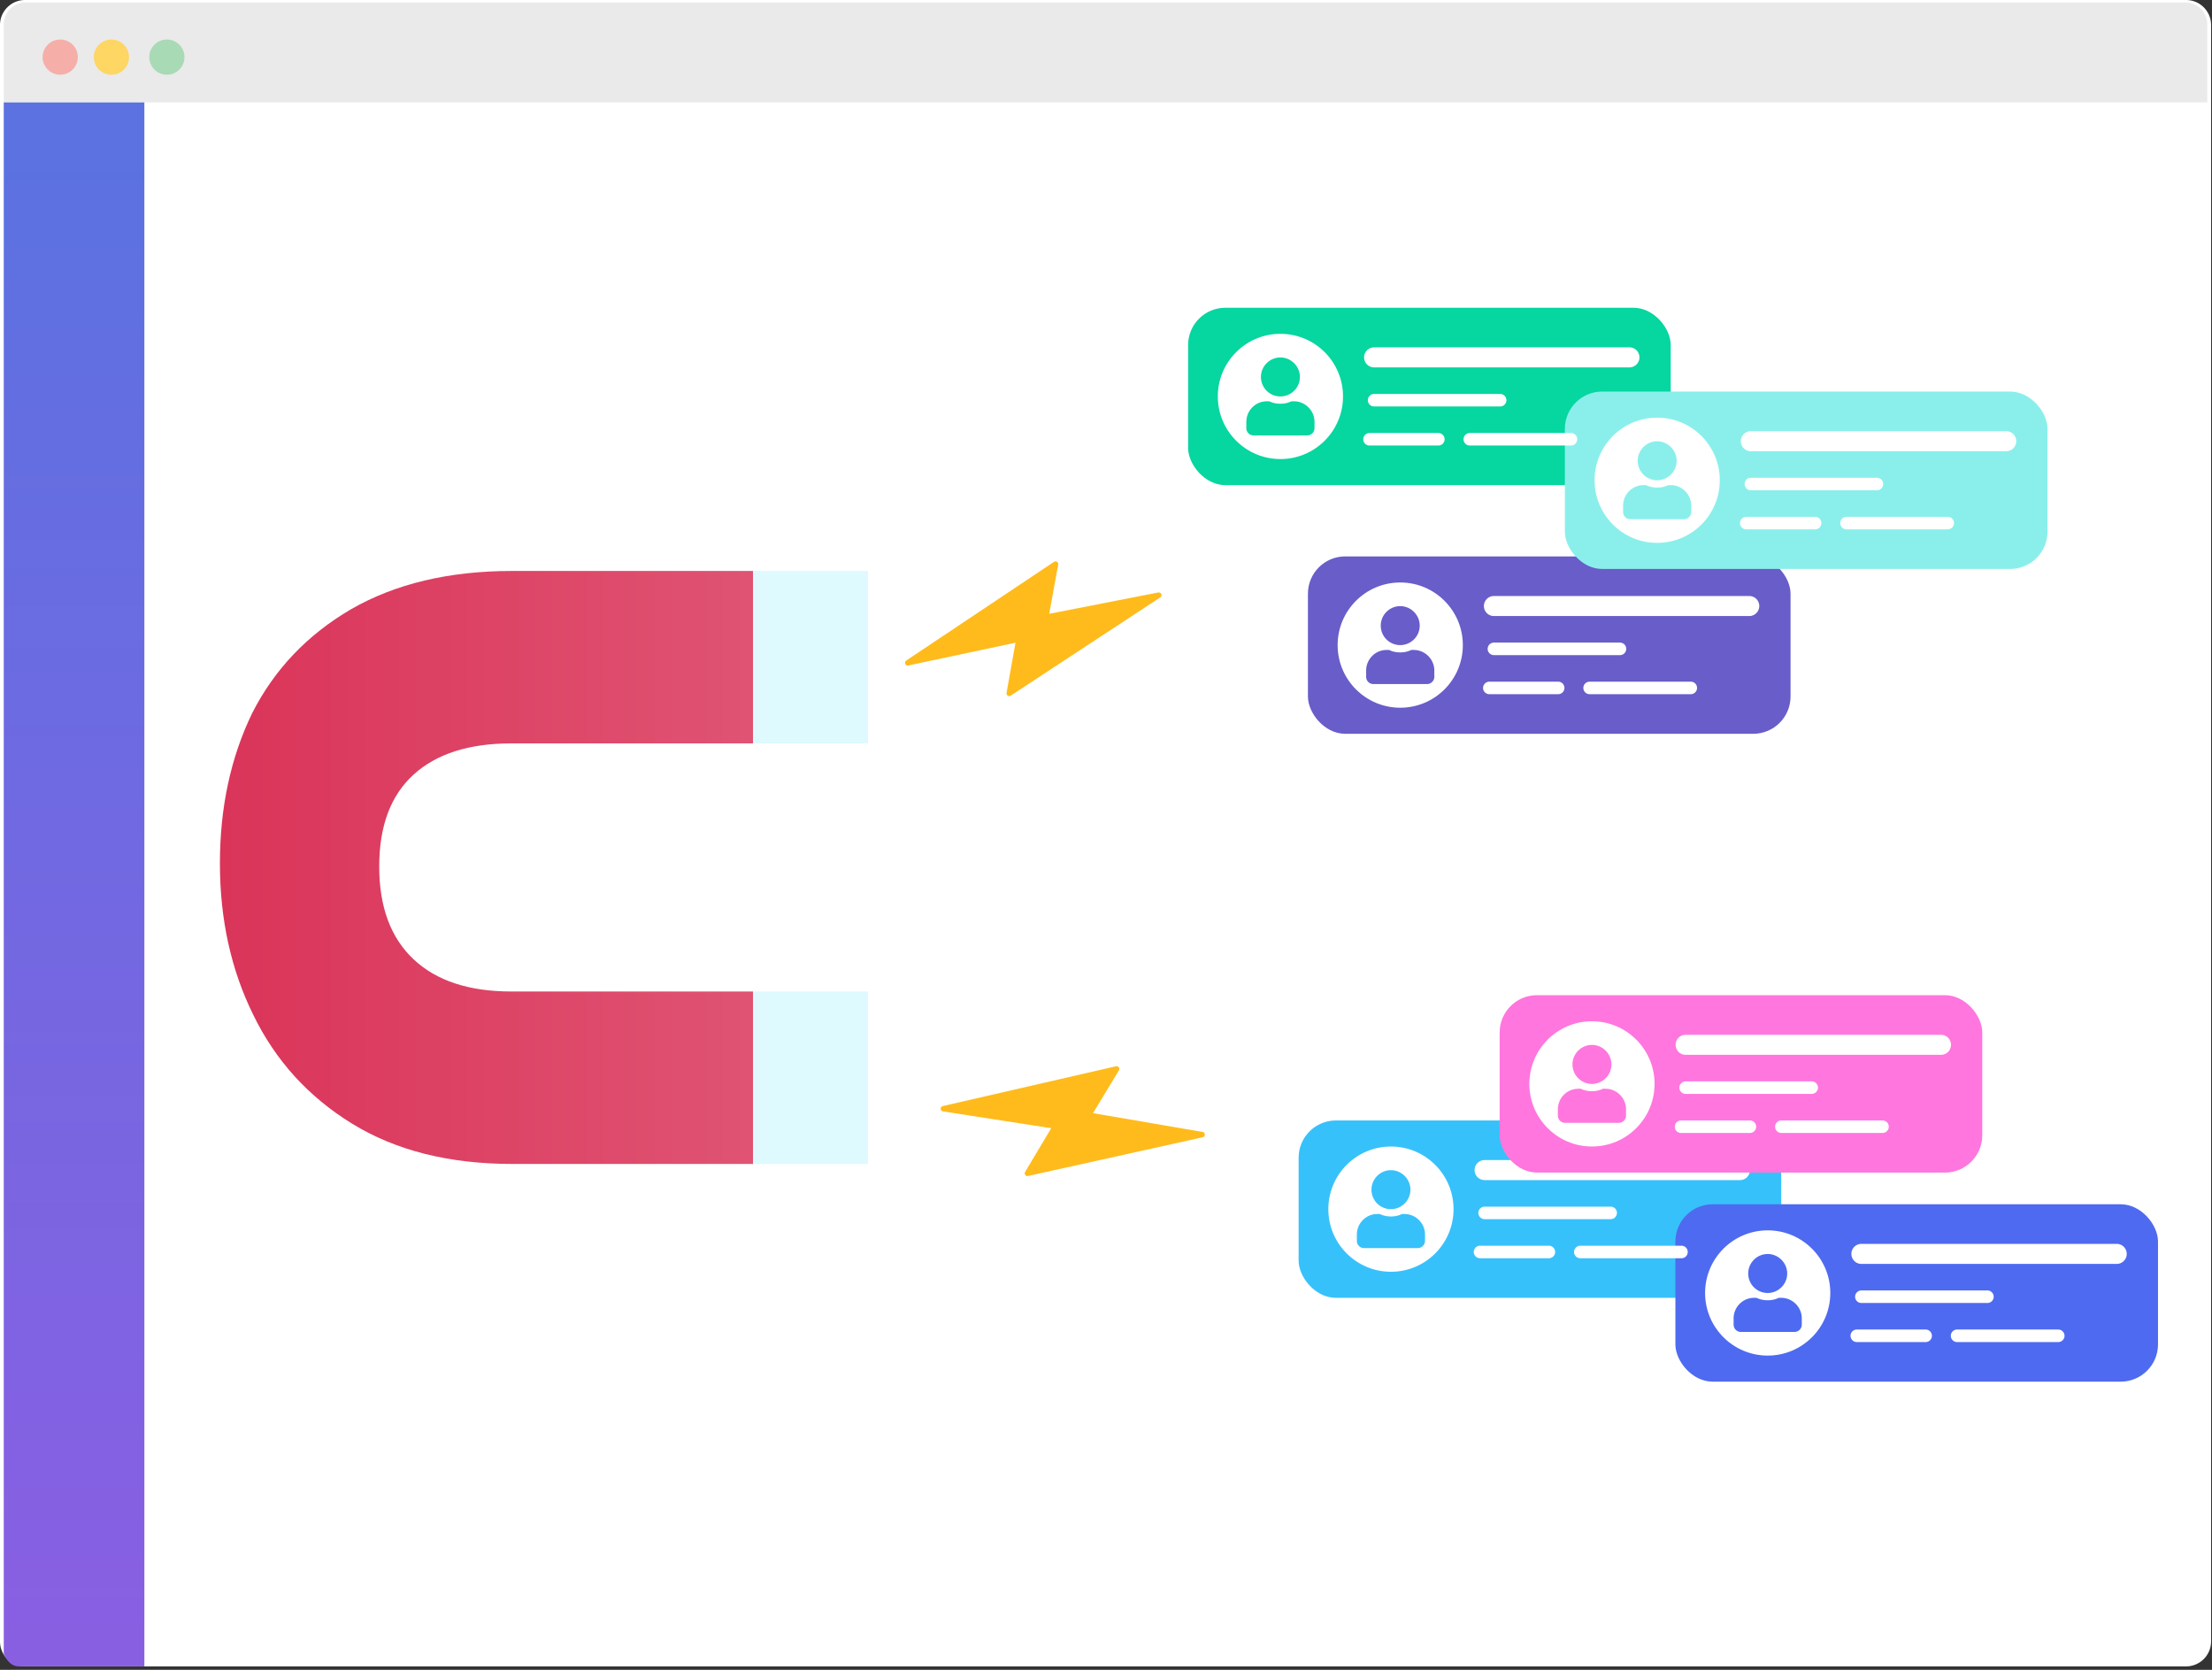 <svg xmlns="http://www.w3.org/2000/svg" xmlns:xlink="http://www.w3.org/1999/xlink" width="530" height="400" fill="none"><rect width="100%" height="100%" fill="#333333" stroke="none"/><defs><linearGradient id="b"><stop offset="0" style="stop-color:#5b72e0;stop-opacity:1"/><stop offset="1" style="stop-color:#895fe2;stop-opacity:1"/></linearGradient><linearGradient id="a"><stop offset="0" style="stop-color:#da3459;stop-opacity:1"/><stop offset="1" style="stop-color:#e15a78;stop-opacity:1"/></linearGradient><linearGradient xlink:href="#a" id="c" x1="35.735" x2="191.018" y1="207.796" y2="207.796" gradientTransform="translate(16.957)" gradientUnits="userSpaceOnUse"/><linearGradient xlink:href="#b" id="d" x1="22.232" x2="22.232" y1="31.436" y2="392.281" gradientTransform="matrix(.693 0 0 1 .276 0)" gradientUnits="userSpaceOnUse"/></defs><path fill="#fff" d="M6 0h517.782a6 6 0 0 1 6 6v387.179a6 6 0 0 1-6 6H6a6 6 0 0 1-6-6V6a6 6 0 0 1 6-6Z"/><path d="M6.139.59a5.24 5.24 0 0 0-5.24 5.238v18.71h527.984V5.827A5.238 5.238 0 0 0 523.645.59H6.139z" style="stroke:none;fill:#eaeaea;fill-opacity:1"/><path fill="#A8DAB5" d="M39.985 17.901a4.216 4.216 0 1 0 0-8.432 4.216 4.216 0 0 0 0 8.432Z"/><path fill="#F6AEA9" d="M14.429 17.902a4.217 4.217 0 1 0 0-8.434 4.217 4.217 0 0 0 0 8.434Z"/><path fill="#FDD663" d="M26.696 17.902a4.217 4.217 0 1 0 0-8.434 4.217 4.217 0 0 0 0 8.434Z"/><rect width="115.634" height="42.492" x="284.674" y="73.72" ry="8.932" style="fill:#06d6a0;fill-opacity:1;stroke:none;stroke-width:1.134;stroke-linecap:round;stroke-linejoin:round"/><circle cx="306.791" cy="94.966" r="15" style="fill:#fff;fill-opacity:1;stroke:none;stroke-width:1.263;stroke-linecap:round;stroke-linejoin:round"/><rect width="115.634" height="42.492" x="313.383" y="133.286" ry="8.932" style="fill:#685dc9;fill-opacity:1;stroke:none;stroke-width:1.134;stroke-linecap:round;stroke-linejoin:round"/><circle cx="335.5" cy="154.532" r="15" style="fill:#fff;fill-opacity:1;stroke:none;stroke-width:1.263;stroke-linecap:round;stroke-linejoin:round"/><rect width="115.634" height="42.492" x="311.155" y="268.402" ry="8.932" style="fill:#37c1fb;fill-opacity:1;stroke:none;stroke-width:1.134;stroke-linecap:round;stroke-linejoin:round"/><circle cx="333.272" cy="289.648" r="15" style="fill:#fff;fill-opacity:1;stroke:none;stroke-width:1.263;stroke-linecap:round;stroke-linejoin:round"/><rect width="115.634" height="42.492" x="401.428" y="288.481" ry="8.932" style="fill:#4e6af0;fill-opacity:1;stroke:none;stroke-width:1.134;stroke-linecap:round;stroke-linejoin:round"/><circle cx="423.545" cy="309.727" r="15" style="fill:#fff;fill-opacity:1;stroke:none;stroke-width:1.263;stroke-linecap:round;stroke-linejoin:round"/><rect width="115.634" height="42.492" x="374.947" y="93.8" ry="8.932" style="fill:#8aefeb;fill-opacity:1;stroke:none;stroke-width:1.134;stroke-linecap:round;stroke-linejoin:round"/><circle cx="397.064" cy="115.046" r="15" style="fill:#fff;fill-opacity:1;stroke:none;stroke-width:1.263;stroke-linecap:round;stroke-linejoin:round"/><path d="M306.791 94.966c2.552 0 4.667-2.078 4.667-4.666 0-2.552-2.115-4.667-4.667-4.667-2.588 0-4.667 2.115-4.667 4.667a4.652 4.652 0 0 0 4.667 4.666zm3.245 1.167h-.62c-.802.401-1.677.583-2.625.583s-1.86-.182-2.661-.583h-.62c-2.698 0-4.886 2.224-4.886 4.922v1.495c0 .984.766 1.75 1.75 1.75h12.834a1.75 1.75 0 0 0 1.75-1.75v-1.495c0-2.698-2.224-4.922-4.922-4.922z" style="font-weight:900;font-size:18.667px;line-height:1.25;font-family:&quot;Font Awesome 5 Free&quot;;-inkscape-font-specification:&quot;Font Awesome 5 Free Heavy&quot;;text-align:center;letter-spacing:0;word-spacing:0;text-anchor:middle;fill:#06d6a0"/><path d="M335.5 154.532c2.552 0 4.667-2.078 4.667-4.667 0-2.552-2.115-4.666-4.667-4.666-2.589 0-4.667 2.114-4.667 4.666a4.652 4.652 0 0 0 4.667 4.667zm3.245 1.167h-.62c-.802.4-1.677.583-2.625.583s-1.86-.182-2.662-.583h-.62c-2.697 0-4.885 2.224-4.885 4.922v1.494c0 .985.766 1.75 1.75 1.75h12.834a1.75 1.75 0 0 0 1.75-1.75v-1.494c0-2.698-2.224-4.922-4.922-4.922z" style="font-weight:900;font-size:18.667px;line-height:1.25;font-family:&quot;Font Awesome 5 Free&quot;;-inkscape-font-specification:&quot;Font Awesome 5 Free Heavy&quot;;text-align:center;letter-spacing:0;word-spacing:0;text-anchor:middle;fill:#685dc9;fill-opacity:1"/><path d="M333.272 289.648c2.552 0 4.667-2.078 4.667-4.667 0-2.552-2.115-4.667-4.667-4.667-2.588 0-4.666 2.115-4.666 4.667a4.652 4.652 0 0 0 4.666 4.667zm3.245 1.166h-.62c-.802.402-1.677.584-2.625.584s-1.86-.182-2.661-.584h-.62c-2.698 0-4.885 2.224-4.885 4.922v1.495c0 .985.765 1.75 1.75 1.75h12.833a1.75 1.75 0 0 0 1.75-1.75v-1.495c0-2.698-2.224-4.922-4.922-4.922z" style="font-weight:900;font-size:18.667px;line-height:1.25;font-family:&quot;Font Awesome 5 Free&quot;;-inkscape-font-specification:&quot;Font Awesome 5 Free Heavy&quot;;text-align:center;letter-spacing:0;word-spacing:0;text-anchor:middle;fill:#37c1fb;fill-opacity:1"/><path d="M423.545 309.727c2.552 0 4.667-2.078 4.667-4.667 0-2.552-2.115-4.666-4.667-4.666-2.589 0-4.667 2.114-4.667 4.666a4.652 4.652 0 0 0 4.667 4.667zm3.245 1.167h-.62c-.802.4-1.677.583-2.625.583s-1.86-.182-2.662-.583h-.62c-2.697 0-4.885 2.224-4.885 4.922v1.495c0 .984.766 1.75 1.75 1.75h12.834a1.75 1.75 0 0 0 1.75-1.75v-1.495c0-2.698-2.224-4.922-4.922-4.922z" style="font-weight:900;font-size:18.667px;line-height:1.25;font-family:&quot;Font Awesome 5 Free&quot;;-inkscape-font-specification:&quot;Font Awesome 5 Free Heavy&quot;;text-align:center;letter-spacing:0;word-spacing:0;text-anchor:middle;fill:#4e6af0;fill-opacity:1"/><path d="M122.752 136.77c-15.14 0-28.025 3.06-38.654 9.18-10.47 6.12-18.361 14.415-23.676 24.884-5.154 10.63-7.73 22.628-7.73 35.996 0 13.368 2.657 25.446 7.972 36.236 5.315 10.952 13.207 19.65 23.676 26.092 10.468 6.442 23.273 9.664 38.412 9.664h57.691V237.51H122.51c-10.147 0-17.958-2.577-23.434-7.73-5.476-5.155-8.215-12.562-8.215-22.225 0-9.664 2.74-16.992 8.215-21.985 5.476-4.992 13.287-7.49 23.434-7.49h57.933v-41.31z" style="font-weight:700;font-size:241.585px;line-height:1.25;font-family:Poppins;-inkscape-font-specification:&quot;Poppins Bold&quot;;text-align:center;letter-spacing:0;word-spacing:0;text-anchor:middle;fill:url(#c);fill-opacity:1;stroke-width:12.942"/><path d="M207.976 136.769v41.312h-27.533V136.77zm0 100.742v41.31h-27.533v-41.31z" style="font-size:18.667px;line-height:1.25;font-family:Optima-Medium;-inkscape-font-specification:Optima-Medium;text-align:center;letter-spacing:0;word-spacing:0;text-anchor:middle;fill:#defafe;fill-opacity:1;stroke:none;stroke-width:2.6;stroke-linecap:round;stroke-linejoin:round"/><path d="M397.064 115.046c2.552 0 4.666-2.078 4.666-4.667 0-2.552-2.114-4.667-4.666-4.667-2.589 0-4.667 2.115-4.667 4.667a4.652 4.652 0 0 0 4.667 4.667zm3.245 1.166h-.62c-.802.401-1.677.584-2.625.584s-1.86-.183-2.662-.584h-.62c-2.697 0-4.885 2.224-4.885 4.922v1.495c0 .984.766 1.75 1.75 1.75h12.833a1.75 1.75 0 0 0 1.75-1.75v-1.495c0-2.698-2.224-4.922-4.921-4.922z" style="font-weight:900;font-size:18.667px;line-height:1.25;font-family:&quot;Font Awesome 5 Free&quot;;-inkscape-font-specification:&quot;Font Awesome 5 Free Heavy&quot;;text-align:center;letter-spacing:0;word-spacing:0;text-anchor:middle;fill:#8aefeb;fill-opacity:1"/><path d="M329.237 83.207a2.4 2.4 0 0 0-2.398 2.4 2.4 2.4 0 0 0 2.398 2.4h61.18a2.4 2.4 0 0 0 2.4-2.4 2.4 2.4 0 0 0-2.4-2.4zm0 11.16a1.5 1.5 0 0 0-1.5 1.5 1.5 1.5 0 0 0 1.5 1.5h30.203a1.5 1.5 0 0 0 1.5-1.5 1.5 1.5 0 0 0-1.5-1.5zm-1.1 9.36a1.5 1.5 0 0 0 0 3h16.52a1.5 1.5 0 0 0 1.281-2.245 1.5 1.5 0 0 0-1.281-.756zm24.006 0a1.5 1.5 0 0 0-1.478 1.5 1.5 1.5 0 0 0 1.478 1.5h24.266a1.5 1.5 0 0 0 0-3zM357.946 142.772a2.4 2.4 0 0 0-2.399 2.4 2.4 2.4 0 0 0 2.399 2.401h61.18a2.4 2.4 0 0 0 2.4-2.4 2.4 2.4 0 0 0-2.4-2.4zm0 11.16a1.5 1.5 0 0 0-1.5 1.5 1.5 1.5 0 0 0 1.5 1.5h30.203a1.5 1.5 0 0 0 1.5-1.5 1.5 1.5 0 0 0-1.5-1.5zm-1.1 9.36a1.5 1.5 0 0 0 0 3h16.52a1.5 1.5 0 0 0 1.281-2.244 1.5 1.5 0 0 0-1.281-.756zm24.006 0a1.5 1.5 0 0 0-1.478 1.5 1.5 1.5 0 0 0 1.478 1.5h24.266a1.5 1.5 0 0 0 0-3zM355.718 277.888a2.4 2.4 0 0 0-2.398 2.4 2.4 2.4 0 0 0 2.398 2.4h61.18a2.4 2.4 0 0 0 2.4-2.4 2.4 2.4 0 0 0-2.4-2.4zm0 11.16a1.5 1.5 0 0 0-1.5 1.5 1.5 1.5 0 0 0 1.5 1.5h30.203a1.5 1.5 0 0 0 1.5-1.5 1.5 1.5 0 0 0-1.5-1.5zm-1.1 9.36a1.5 1.5 0 0 0 0 3h16.52a1.5 1.5 0 0 0 1.281-2.245 1.5 1.5 0 0 0-1.28-.755zm24.006 0a1.5 1.5 0 0 0-1.478 1.5 1.5 1.5 0 0 0 1.478 1.5h24.266a1.5 1.5 0 0 0 0-3zM419.51 103.286a2.4 2.4 0 0 0-2.399 2.4 2.4 2.4 0 0 0 2.399 2.4h61.18a2.4 2.4 0 0 0 2.4-2.4 2.4 2.4 0 0 0-2.4-2.4zm0 11.16a1.5 1.5 0 0 0-1.5 1.5 1.5 1.5 0 0 0 1.5 1.5h30.203a1.5 1.5 0 0 0 1.5-1.5 1.5 1.5 0 0 0-1.5-1.5zm-1.1 9.36a1.5 1.5 0 0 0 0 3h16.52a1.5 1.5 0 0 0 1.281-2.245 1.5 1.5 0 0 0-1.281-.755zm24.006 0a1.5 1.5 0 0 0-1.479 1.5 1.5 1.5 0 0 0 1.48 1.5h24.265a1.5 1.5 0 0 0 0-3zM445.99 297.967a2.4 2.4 0 0 0-2.397 2.4 2.4 2.4 0 0 0 2.398 2.401h61.18a2.4 2.4 0 0 0 2.4-2.4 2.4 2.4 0 0 0-2.4-2.4zm0 11.16a1.5 1.5 0 0 0-1.5 1.5 1.5 1.5 0 0 0 1.5 1.5h30.204a1.5 1.5 0 0 0 1.5-1.5 1.5 1.5 0 0 0-1.5-1.5zm-1.099 9.36a1.5 1.5 0 0 0 0 3h16.52a1.5 1.5 0 0 0 1.281-2.244 1.5 1.5 0 0 0-1.281-.756zm24.006 0a1.5 1.5 0 0 0-1.478 1.5 1.5 1.5 0 0 0 1.478 1.5h24.266a1.5 1.5 0 0 0 0-3z" style="color:#000;fill:#fff;stroke-linecap:round;-inkscape-stroke:none"/><path d="m277.647 142.562-35.839 23.54 2.306-12.972-26.627 5.647 35.423-23.654-2.328 12.729zM288.031 271.791l-41.862 9.28 6.762-11.308-26.897-4.177 41.514-9.533-6.697 11.073z" style="fill:#ffbb1b;fill-opacity:1;stroke:#ffbb1b;stroke-width:1.296;stroke-linecap:round;stroke-linejoin:round;stroke-miterlimit:4;stroke-dasharray:none;stroke-opacity:1"/><path d="M.898 24.537v371.611c.722 1.78 2.004 3.032 3.536 3.032h30.158V24.537Z" style="fill:url(#d);fill-opacity:1;stroke:none;stroke-width:1.748;stroke-linecap:round;stroke-linejoin:round;stroke-miterlimit:4;stroke-dasharray:none;stroke-opacity:1"/><rect width="115.634" height="42.492" x="359.321" y="238.396" ry="8.932" style="fill:#ff76de;fill-opacity:1;stroke:none;stroke-width:1.134;stroke-linecap:round;stroke-linejoin:round"/><circle cx="381.438" cy="259.642" r="15" style="fill:#fff;fill-opacity:1;stroke:none;stroke-width:1.263;stroke-linecap:round;stroke-linejoin:round"/><path d="M381.437 259.642c2.553 0 4.667-2.078 4.667-4.667 0-2.552-2.114-4.666-4.667-4.666-2.588 0-4.666 2.114-4.666 4.666a4.652 4.652 0 0 0 4.666 4.667zm3.245 1.167h-.62c-.802.4-1.677.583-2.625.583-.947 0-1.859-.182-2.661-.583h-.62c-2.698 0-4.885 2.224-4.885 4.921v1.495c0 .985.765 1.75 1.75 1.75h12.833a1.75 1.75 0 0 0 1.75-1.75v-1.494c0-2.698-2.224-4.922-4.922-4.922z" style="font-weight:900;font-size:18.667px;line-height:1.25;font-family:&quot;Font Awesome 5 Free&quot;;-inkscape-font-specification:&quot;Font Awesome 5 Free Heavy&quot;;text-align:center;letter-spacing:0;word-spacing:0;text-anchor:middle;fill:#ff76de;fill-opacity:1"/><path d="M403.883 247.882a2.4 2.4 0 0 0-2.398 2.4 2.4 2.4 0 0 0 2.398 2.4h61.18a2.4 2.4 0 0 0 2.4-2.4 2.4 2.4 0 0 0-2.4-2.4zm0 11.16a1.5 1.5 0 0 0-1.5 1.5 1.5 1.5 0 0 0 1.5 1.5h30.204a1.5 1.5 0 0 0 1.5-1.5 1.5 1.5 0 0 0-1.5-1.5zm-1.1 9.36a1.5 1.5 0 0 0 0 3h16.52a1.5 1.5 0 0 0 1.282-2.244 1.5 1.5 0 0 0-1.282-.756zm24.007 0a1.5 1.5 0 0 0-1.479 1.5 1.5 1.5 0 0 0 1.479 1.5h24.265a1.5 1.5 0 0 0 0-3z" style="color:#000;fill:#fff;stroke-linecap:round;-inkscape-stroke:none"/></svg>
